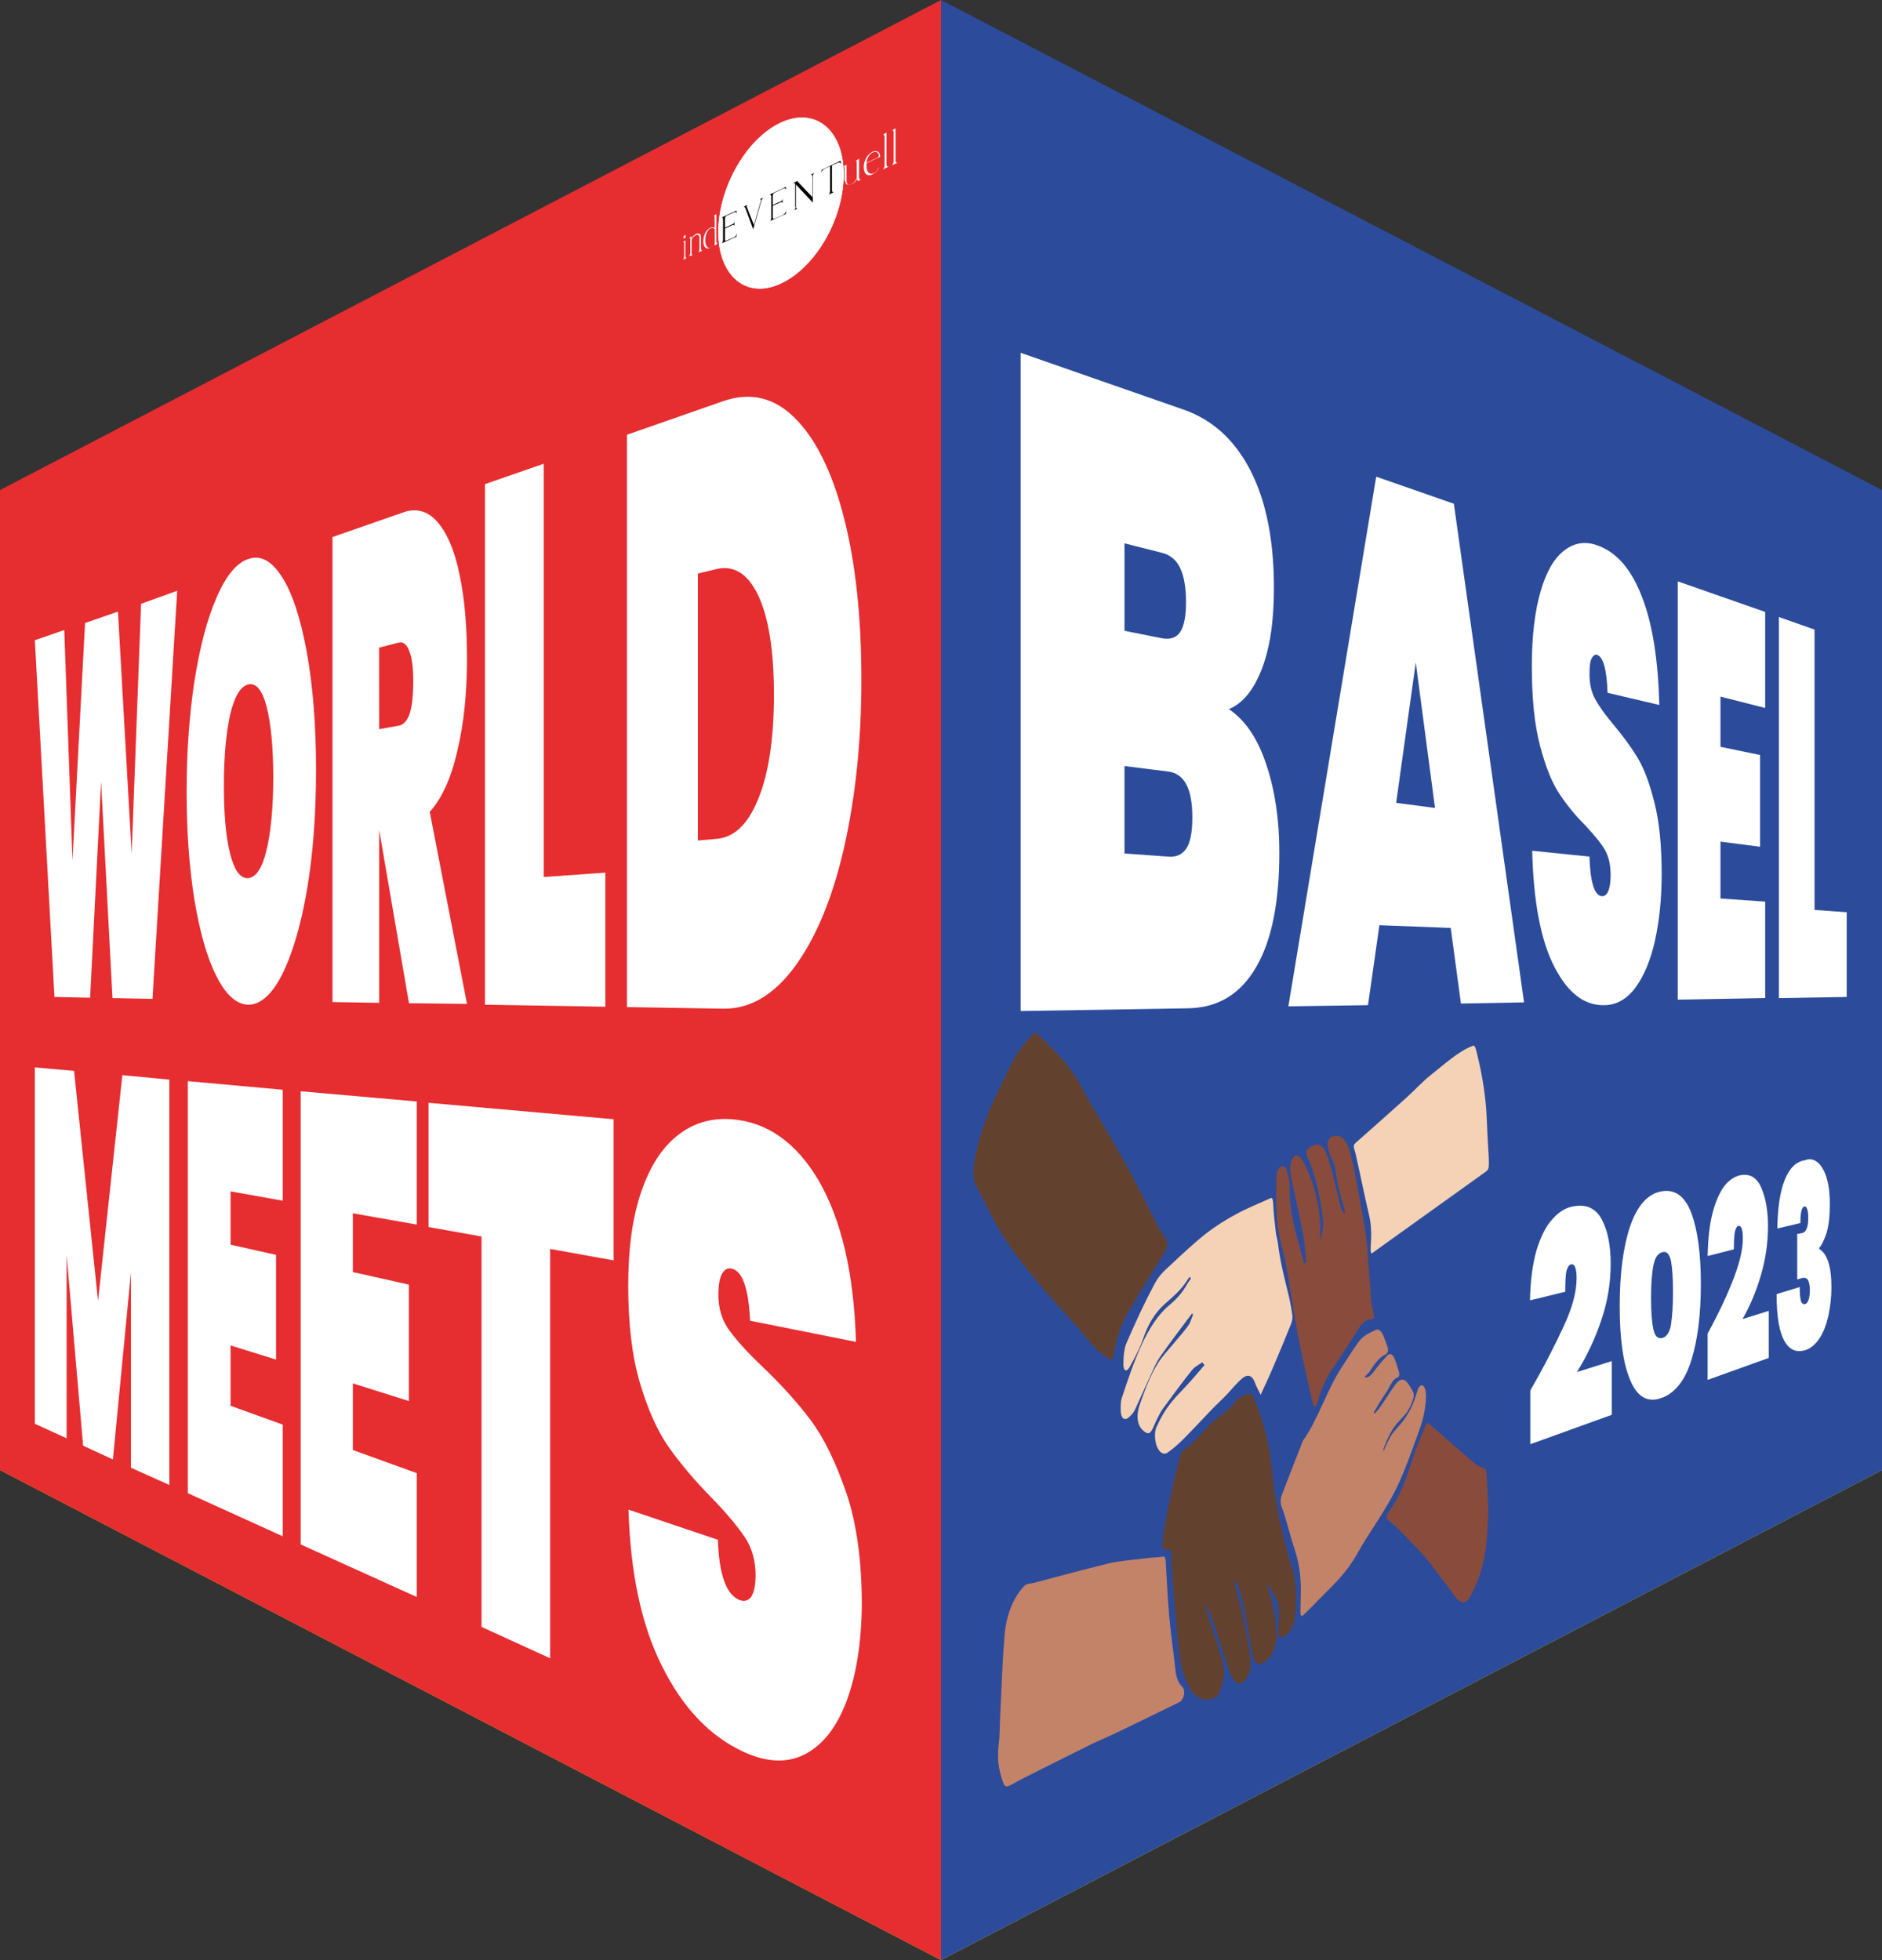 <?xml version="1.0" encoding="utf-8"?>
<!-- Generator: Adobe Illustrator 27.2.0, SVG Export Plug-In . SVG Version: 6.00 Build 0)  -->
<svg version="1.1" id="Ebene_1" xmlns="http://www.w3.org/2000/svg" xmlns:xlink="http://www.w3.org/1999/xlink" x="0px" y="0px"
	 viewBox="0 0 295.48 307.79" style="enable-background:new 0 0 295.48 307.79;" xml:space="preserve">
<rect x="0" y="0" width="295.48" height="307.79" fill="#333333" stroke="none"/>
<style type="text/css">
	.st0{fill:#F4E600;}
	.st1{fill:#2C4C9B;}
	.st2{fill:#E62D30;}
	.st3{fill:#63412F;}
	.st4{fill:#C38369;}
	.st5{fill:#F5D2B6;}
	.st6{fill:#894B3C;}
	.st7{fill:#FFFFFF;}
	.st8{fill:#020203;}
</style>
<g>
	<g id="Ebene_4">
		<polygon class="st0" points="295.48,230.84 147.74,204.99 0,230.84 147.74,307.79 		"/>
		<polygon class="st1" points="295.48,230.84 147.74,307.79 147.74,0 295.48,76.95 		"/>
		<polygon class="st2" points="147.74,307.79 0,230.84 0,76.95 147.74,0 		"/>
	</g>
	<g id="Ebene_5">
		<g>
			<path class="st3" d="M189.17,252.08c0.74,2.34,1.48,4.62,2.22,6.96c0.25,0.8,0.49,1.66,0.68,2.52c0.31,1.48-0.12,2.95-0.68,4.31
				c-0.12,0.31-0.37,0.55-0.62,0.68c-1.72,0.8-3.14,0.25-4.25-1.97c-1.11-2.22-1.48-5.11-1.72-8.19c-0.31-3.45-0.62-6.89-0.86-10.4
				c-0.06-0.55,0-1.17,0-1.72c0.06-0.55,0-0.8-0.31-0.86c-1.23-0.18-1.29,0.12-0.92-2.65c0.62-4.06,1.48-7.94,2.46-11.76
				c0.18-0.74,0.43-1.17,0.86-1.48c1.23-0.8,2.34-2.09,3.51-3.39c0.98-1.11,2.09-1.79,3.14-2.71c0.37-0.31,0.74-0.55,1.05-1.05
				c0.68-1.05,1.48-1.23,2.22-1.48c0.37-0.12,0.68,0.12,0.92,0.68c1.35,3.26,2.4,6.77,2.83,11.14c0.55,5.79,1.72,10.9,3.2,15.64
				c0.68,2.22,0.68,4.74,0.43,7.45c-0.18,1.6-0.68,2.34-1.6,3.08c-0.06,0.06-0.18,0.06-0.25,0.12c-0.86,0.25-0.8,0.25-0.74-1.48
				c0.06-1.11,0.06-2.22,0-3.32c0-0.31-0.06-0.62-0.18-0.8c-0.49-0.98-1.05-1.97-1.66-2.77c0.18,0.74,0.37,1.48,0.62,2.15
				c0.43,1.54,0.68,3.26,0.86,5.05c0.25,2.95-0.92,4.86-2.28,5.36c-0.8,0.31-1.23-0.18-1.48-1.54c-0.43-2.28-0.8-4.62-1.23-6.89
				c-0.25-1.29-0.62-2.52-0.98-3.69c-0.12-0.37-0.31-0.55-0.49-0.8c-0.06,0.06-0.06,0.12-0.12,0.18c0.25,0.98,0.49,1.91,0.74,2.89
				c0.74,3.02,1.42,6.03,1.79,9.42c0.12,1.17-0.12,2.09-0.62,2.77s-1.05,1.11-1.54,0.74c-0.43-0.37-0.86-0.98-1.11-1.66
				c-0.92-2.71-1.79-5.6-2.71-8.37c-0.31-0.86-0.74-1.6-1.11-2.4C189.23,251.83,189.23,251.96,189.17,252.08z"/>
			<path class="st4" d="M214.22,216.25c0.55,0.18,0.98-0.25,1.42-0.8c0.68-0.92,1.35-1.72,2.09-2.52c0.43-0.49,0.86-0.37,1.17,0.31
				c0.31,0.68,0.49,1.42,0.74,2.22c0.12,0.37,0,0.8-0.25,0.86c-0.68,0.18-1.11,1.23-1.6,2.09c-0.43,0.68-0.86,1.29-1.29,1.97
				c-0.25,0.43-0.49,0.92-0.8,1.35c0,0.12,0.06,0.18,0.06,0.31c0.25-0.31,0.55-0.55,0.8-0.92c0.86-1.17,1.6-2.46,2.46-3.63
				c0.74-1.05,1.42-1.11,2.03-0.25c0.31,0.43,0.62,0.92,0.86,1.48c0.06,0.12,0.06,0.55,0,0.8c-0.31,1.05-0.74,1.91-1.23,2.52
				c-0.43,0.43-0.8,0.92-1.23,1.35c-0.86,0.92-1.54,2.28-2.15,3.88c-0.06,0.18-0.12,0.37-0.12,0.68c0.25-0.55,0.49-1.17,0.8-1.72
				c0.37-0.86,0.86-1.42,1.35-1.97c1.17-1.29,2.28-2.77,3.02-5.29c0.06-0.12,0.06-0.25,0.12-0.37c0.18-0.68,0.49-1.17,0.86-1.05
				c0.31,0.12,0.55,0.74,0.55,1.54c0,2.09-0.49,3.94-1.11,5.66c-0.8,2.15-1.54,4.37-2.4,6.4c-0.74,1.79-1.54,3.51-2.46,4.99
				c-1.48,2.59-3.14,4.86-4.68,7.57c-1.91,3.51-4.19,5.42-6.46,7.76c-0.62,0.68-1.29,1.29-1.97,1.97c-0.49,0.55-0.68,0.37-0.62-0.68
				c0-1.05,0.06-2.09,0.06-3.14c0-2.46-0.37-4.49-0.98-6.34c-0.62-1.85-1.11-3.88-1.72-5.79c-0.12-0.43-0.31-0.74-0.43-1.23
				c-0.06-0.37-0.06-0.98,0.06-1.29c1.11-2.95,2.28-5.85,3.39-8.74c2.28-3.14,3.76-7.88,5.85-11.14c0.92-1.42,1.79-2.83,2.71-4.12
				c0.86-1.29,1.91-1.66,2.89-2.15c0.31-0.12,0.68,0.06,0.92,0.43c0.37,0.62,0.62,1.48,0.92,2.28c0.18,0.49,0,0.98-0.25,1.11
				c-0.98,0.43-1.79,1.48-2.59,2.77C214.84,215.64,214.53,215.88,214.22,216.25L214.22,216.25z"/>
			<path class="st3" d="M152.79,184.12c0.06-0.62,0.12-1.35,0.25-2.09c0.8-4.37,2.34-8.06,4.06-11.51c0.86-1.66,1.6-3.45,2.52-4.92
				c0.74-1.23,1.66-2.22,2.52-3.2c0.18-0.18,0.62-0.25,0.8,0c2.46,2.4,4.86,4.62,6.77,8.13c2.28,4.19,4.68,8,6.89,12
				c1.79,3.2,3.39,6.53,5.05,9.73c0.37,0.68,0.74,1.35,1.17,1.91c0.62,0.92,0.62,1.48,0,2.52c-1.79,2.95-3.63,5.85-5.42,8.93
				c-1.05,1.72-1.91,3.69-2.34,6.09c-0.37,2.03-0.37,2.03-1.42,1.35c-1.6-0.98-2.83-2.77-4.25-4.37c-2.09-2.46-4.25-4.68-6.4-7.26
				c-1.91-2.28-3.76-4.62-5.48-7.33c-1.6-2.52-2.95-5.42-4.43-8.25C152.91,185.47,152.91,184.8,152.79,184.12L152.79,184.12z"/>
			<path class="st5" d="M188.8,213.91c-0.55,0.37-1.11,0.62-1.6,1.17c-1.54,1.91-3.02,3.94-4.56,6.03c-0.62,0.86-1.11,1.97-1.6,3.08
				c-0.37,0.8-0.68,1.05-1.17,0.74c-1.23-0.74-1.66-2.34-0.86-4.56c0.92-2.59,1.91-5.23,3.32-7.08c0.8-1.05,1.66-1.97,2.46-2.95
				c0.62-0.74,1.23-1.42,1.79-2.22c0.31-0.43,0.49-1.11,0.74-1.72c-0.06-0.06-0.06-0.12-0.12-0.12c-0.06,0.06-0.12,0-0.12,0.06
				c-1.6,2.15-3.26,4.31-4.86,6.59c-0.43,0.62-0.86,1.42-1.23,2.28c-0.92,2.03-1.91,4.19-2.83,6.22c-0.25,0.49-0.62,0.86-0.98,1.17
				c-0.68,0.55-1.23,0.06-1.23-1.23c0-0.62,0-1.35,0.18-1.85c1.91-5.79,3.88-11.51,7.33-14.47c1.11-0.92,2.09-1.91,2.95-3.45
				c0.18-0.31,0.37-0.55,0.55-0.8c-0.06-0.12-0.06-0.18-0.12-0.31c-0.12,0.12-0.18,0.12-0.25,0.25c-1.11,1.85-2.46,2.89-3.82,4.12
				c-1.35,1.23-2.46,2.89-3.32,5.42c-0.55,1.6-1.35,3.02-2.09,4.37c-0.49,0.92-1.05,0.62-0.98-0.62c0-1.05,0.12-2.34,0.49-3.14
				c1.35-3.14,2.77-6.22,4.31-9.11c0.62-1.23,1.48-2.15,2.34-2.89c1.97-1.85,3.88-3.63,5.79-5.17c1.6-1.23,3.2-2.22,4.8-3.08
				c1.79-0.98,3.57-1.66,5.29-2.46c0.37-0.18,0.43,0.06,0.49,0.8c0.06,1.54,0.25,3.08,0.43,4.62c0.06,0.55,0.25,1.05,0.31,1.54
				c0.37,3.14,1.11,5.85,1.79,8.68c0.18,0.86,0.37,1.79,0.49,2.77c0.06,0.37-0.06,0.86-0.18,1.23c-0.92,2.28-1.85,4.56-2.83,6.83
				c-0.55,1.35-1.23,2.71-1.97,4.37c-0.37-0.74-0.68-1.29-0.92-1.97c-0.49-1.23-1.23-1.23-1.97-0.62c-0.8,0.68-1.6,1.66-2.4,2.52
				c-0.86,0.92-1.79,1.72-2.65,2.65c-1.42,1.48-2.83,3.02-4.31,4.49c-0.74,0.74-1.6,1.48-2.4,2.03c-1.11,0.68-2.15-1.23-1.91-3.32
				c0.06-0.37,0.18-0.74,0.37-1.05c1.17-2.65,2.71-4.25,4.25-5.85c1.05-1.11,2.09-2.34,3.14-3.57
				C188.86,214.16,188.86,214.04,188.8,213.91z"/>
			<path class="st5" d="M233.74,181.78c0.06,1.72,0,1.85-0.49,2.22c-5.42,3.88-11.14,8-17.17,12.31c-0.06,0.06-0.12,0.12-0.25,0.18
				c-0.62,0.55-0.68,0.37-0.62-0.92c0-0.37,0.06-0.68,0.06-0.98c0.06-1.42-0.06-2.71-0.37-4c-0.68-2.89-1.29-5.97-1.97-8.99
				c-0.06-0.25-0.12-0.55-0.18-0.74c-0.31-0.98-0.31-1.05,0.25-1.54c2.71-2.4,5.29-4.68,7.88-7.02c1.23-1.11,2.4-2.4,3.63-3.39
				c2.28-1.79,4.43-3.82,6.71-4.68c0.25-0.12,0.37,0.12,0.49,0.49c0.8,3.08,1.42,6.34,1.66,9.91
				C233.49,177.29,233.61,179.81,233.74,181.78z"/>
			<path class="st4" d="M171.62,273.75c-3.63,1.79-7.26,3.63-11.08,5.54c-0.74,0.37-1.48,0.86-2.22,1.17
				c-0.25,0.12-0.62,0-0.74-0.31c-0.62-1.72-1.11-3.57-0.8-6.03c0.25-1.97,0.18-3.94,0.31-5.91c0.18-3.76,0.31-7.51,0.62-11.27
				c0.25-3.26,1.29-5.91,3.02-7.82c0.43-0.49,1.05-0.43,1.54-0.55c3.94-1.05,7.82-2.09,11.57-3.02c2.09-0.49,4.12-0.62,6.09-0.86
				c0.86-0.12,1.72-0.12,2.59-0.25c0.31-0.06,0.43,0.06,0.49,0.62c0.18,2.89,0.31,5.79,0.55,8.62c0.25,2.89,0.68,5.66,0.98,8.5
				c0.12,1.17,0.43,2.03,0.98,2.59c0.25,0.25,0.49,0.55,0.37,1.35c-0.18,0.8-0.49,1.05-0.86,1.23c-3.32,1.6-6.77,3.32-10.28,4.99
				C173.72,272.83,172.67,273.26,171.62,273.75L171.62,273.75z"/>
			<path class="st6" d="M205.05,198.22c-0.12-1.42-0.18-2.89-0.43-4.25c-0.55-2.95-1.23-5.91-1.85-8.86
				c-0.06-0.37-0.12-0.8-0.18-1.17c-0.12-0.74,0-1.35,0.25-1.85c0.31-0.55,0.68-0.86,1.05-0.55c0.31,0.25,0.62,0.62,0.86,1.11
				c1.23,2.4,2.09,5.17,2.46,8.56c0.12,0.92,0.06,1.91,0.06,2.83c0,0.18,0,0.37,0,0.8c0.43-1.42,0.62-2.65,0.37-3.94
				c-0.49-3.32-1.11-6.46-2.28-9.05c-0.37-0.86-0.31-1.35,0.31-1.72c1.35-0.8,2.09-0.49,2.83,1.72c0.55,1.6,0.92,3.39,1.35,5.05
				c0.25,0.92,0.43,1.91,0.68,2.77c0.12,0.37,0.31,0.55,0.49,0.86c0.06-0.06,0.06-0.12,0.12-0.18c-0.06-0.25-0.06-0.62-0.12-0.8
				c-0.62-1.79-1.05-3.69-1.35-5.85c-0.12-1.05-0.68-1.79-0.98-2.71c-0.12-0.43-0.25-0.98-0.25-1.42c0.06-0.74,0.43-0.98,0.74-1.11
				c1.48-0.55,2.4,0.74,2.95,3.14c0.43,1.66,0.74,3.32,1.05,5.05c0.43,2.34,0.86,4.68,1.23,7.08c0.25,1.48,0.31,3.02,0.43,4.56
				c0.18,2.15,0.31,4.31,0.49,6.4c0.06,0.55,0.25,0.98,0.31,1.54c0.06,0.25,0.06,0.49,0.06,0.74c-0.12,0.06-0.25,0.18-0.31,0.18
				c-0.74-0.06-1.48,0.49-2.09,1.48c-1.35,2.09-2.71,4.31-4.12,6.34c-0.86,1.29-1.6,2.77-2.15,4.62c-0.49,1.66-0.68,1.79-1.05,0.18
				c-0.74-3.2-1.48-6.46-2.15-9.85c-0.68-3.57-1.17-7.26-1.85-10.9c-0.25-1.48-0.62-2.89-0.98-4.37c-0.62-2.46-0.62-5.17-0.62-7.88
				c0-0.55,0-1.11,0-1.6c0.06-0.8,0.18-1.6,0.62-1.91c0.43-0.31,0.8-0.12,1.05,0.62c0.18,0.62,0.43,1.42,0.43,2.15
				c-0.12,3.76,0.74,6.71,1.54,9.66c0.25,0.92,0.49,1.85,0.74,2.77C204.93,198.22,204.99,198.22,205.05,198.22L205.05,198.22z"/>
			<path class="st6" d="M233.67,237.12c-0.06,1.79-0.12,3.57-0.31,5.29c-0.25,2.4-0.8,4.56-1.66,6.46
				c-0.12,0.31-0.31,0.62-0.43,0.98c-0.92,1.97-1.66,2.22-2.59,1.11c-0.37-0.43-0.74-0.98-1.11-1.48c-1.29-1.66-2.59-3.51-3.94-5.11
				c-1.29-1.48-2.65-2.77-3.94-4.12c-0.62-0.62-1.23-1.11-1.85-1.66c-0.12-0.06-0.12-0.31-0.18-0.43c0.12-0.18,0.18-0.31,0.25-0.49
				c0.55-0.92,1.11-1.66,1.6-2.65c1.29-2.46,2.09-5.72,3.2-8.5c0.37-0.92,0.74-1.79,1.11-2.71c0.18-0.43,0.37-0.43,0.55-0.25
				c2.46,2.15,4.86,4.31,7.2,6.28c0.43,0.37,0.92,0.55,1.35,0.62c0.31,0.12,0.43,0.37,0.49,1.05
				C233.49,233.37,233.61,235.28,233.67,237.12z"/>
		</g>
	</g>
	<g id="Ebene_6">
		<path class="st7" d="M122.07,19.51c-5.29,2.83-9.3,10.34-9.3,16.93s4.06,10.4,9.3,8.31c5.6-2.22,10.4-10.03,10.4-17.42
			C132.41,20.01,127.61,16.56,122.07,19.51"/>
		<path class="st7" d="M122.07,19.51c-5.29,2.83-9.3,10.34-9.3,16.93s4.06,10.4,9.3,8.31c5.6-2.22,10.4-10.03,10.4-17.42
			C132.41,20.01,127.61,16.56,122.07,19.51"/>
		<path class="st7" d="M107.85,40.51c-0.12,0.06-0.25-0.06-0.25-0.31v-2.46l-0.37,0.25c0.12-0.06,0.18,0.06,0.18,0.18v2.09
			c0,0.31-0.12,0.49-0.25,0.55L107.85,40.51z M107.3,37.3c0,0.12,0.06,0.18,0.18,0.12c0.06-0.06,0.18-0.18,0.18-0.31
			s-0.06-0.18-0.18-0.18C107.42,37,107.3,37.18,107.3,37.3z"/>
		<path class="st7" d="M108.83,40.07c-0.12,0.06-0.25-0.06-0.25-0.31v-2.03c0.06-0.37,0.43-0.68,0.68-0.8
			c0.31-0.12,0.55-0.06,0.55,0.49v1.72c0,0.31-0.12,0.49-0.25,0.55l0.74-0.37c-0.12,0.06-0.25-0.06-0.25-0.31v-1.79
			c0-0.55-0.37-0.62-0.74-0.49c-0.25,0.12-0.55,0.37-0.74,0.74v-0.37l-0.37,0.25c0.12-0.06,0.18,0.06,0.18,0.18v2.15
			c0,0.31-0.12,0.49-0.25,0.55L108.83,40.07z"/>
		<path class="st7" d="M110.74,37.74c0-1.05,0.43-1.72,0.86-1.91c0.25-0.12,0.49,0,0.62,0.18v2.03c-0.18,0.43-0.43,0.74-0.68,0.86
			C111.17,39.03,110.74,38.72,110.74,37.74z M112.22,38.6l0.49-0.43c-0.18,0.06-0.25,0-0.25-0.37v-4.19l-0.43,0.31
			c0.12-0.06,0.18,0.06,0.18,0.18v1.72c-0.18-0.18-0.43-0.18-0.68-0.06c-0.68,0.31-1.05,1.11-1.11,2.09c0,1.05,0.49,1.29,0.98,1.11
			c0.31-0.12,0.62-0.43,0.8-0.86L112.22,38.6L112.22,38.6z"/>
		<path class="st8" d="M115.73,36.44L115.73,36.44L115.73,36.44z M115.73,36.44L115.73,36.44L115.73,36.44z M114.01,37.8
			c-0.12,0.06-0.18,0-0.18-0.25v-1.66l1.17-0.55c0.18-0.06,0.31,0,0.31,0.18v-0.8c0,0.25-0.12,0.43-0.31,0.49l-1.17,0.55v-1.42
			c0-0.25,0.12-0.37,0.18-0.43l1.17-0.55c0.37-0.18,0.49,0,0.55,0.25l-0.12-0.55l-2.34,1.11c0.12-0.06,0.25,0,0.25,0.31v3.2
			c0,0.25-0.12,0.49-0.25,0.55l2.34-1.05l0.12-0.68c-0.06,0.31-0.18,0.62-0.55,0.8L114.01,37.8z"/>
		<path class="st8" d="M116.71,32.5c0.12-0.06,0.25,0,0.31,0.18l1.23,3.32l1.29-4.49c0.06-0.25,0.25-0.43,0.31-0.49l-0.55,0.25
			c0.06,0,0.18,0,0.18,0.18l-1.11,3.88l-1.11-2.83l0,0c-0.06-0.18,0.06-0.37,0.12-0.37L116.71,32.5z"/>
		<path class="st8" d="M123.42,32.93L123.42,32.93L123.42,32.93z M123.42,32.93L123.42,32.93L123.42,32.93z M121.58,34.35
			c-0.12,0.06-0.25,0-0.25-0.25v-1.79l1.23-0.55c0.18-0.06,0.31,0,0.31,0.18v-0.8c0,0.25-0.12,0.43-0.31,0.49l-1.23,0.55v-1.42
			c0-0.25,0.12-0.43,0.25-0.49l1.29-0.62c0.37-0.18,0.55-0.06,0.62,0.25l-0.12-0.55l-2.59,1.23c0.12-0.06,0.31,0,0.31,0.31v3.32
			c0,0.31-0.12,0.49-0.31,0.55l2.59-1.17l0.12-0.68c-0.06,0.37-0.25,0.68-0.62,0.86L121.58,34.35z"/>
		<path class="st8" d="M124.9,32.5c0,0.31-0.12,0.49-0.31,0.55l0.68-0.31c-0.18,0.06-0.31,0-0.31-0.31v-3.45l2.65,2.83v-4.06l0,0
			c0-0.31,0.12-0.55,0.31-0.62l-0.68,0.31c0.18-0.06,0.31,0,0.31,0.31v3.2l-2.4-2.52l-0.74,0.37c0.18-0.06,0.31-0.12,0.43,0.06v3.63
			H124.9z"/>
		<path class="st8" d="M132.1,25.85L132.1,25.85L132.1,25.85z M128.84,27.39c0.06-0.37,0.25-0.68,0.68-0.92l0.8-0.37v3.88
			c0,0.31-0.12,0.55-0.31,0.62l0.92-0.43c-0.18,0.06-0.31,0-0.31-0.31v-3.88l0.8-0.37c0.43-0.18,0.62-0.06,0.68,0.25l-0.12-0.62
			l-2.95,1.42L128.84,27.39z"/>
		<path class="st7" d="M132.72,28.44c0,0.62,0.49,0.68,0.98,0.49c0.37-0.18,0.74-0.49,0.92-0.86v0.12c0,0.25,0.12,0.25,0.25,0.18
			c0.12-0.06,0.31-0.18,0.37-0.31c-0.06,0.06-0.12,0.12-0.18,0.12c-0.12,0.06-0.18-0.06-0.18-0.37v-2.89l-0.55,0.37
			c0.12-0.06,0.18,0.06,0.18,0.25v2.4v0.06c-0.12,0.37-0.49,0.74-0.86,0.92c-0.37,0.18-0.74,0.12-0.74-0.55v-2.52l-0.49,0.31
			c0.12-0.06,0.18,0.06,0.18,0.25v2.03L132.72,28.44L132.72,28.44z"/>
		<path class="st7" d="M137.03,23.95c0.31-0.18,0.74-0.12,0.92,0.25c0.06,0.18,0.06,0.43-0.18,0.55l-1.72,0.8
			C136.11,24.87,136.47,24.19,137.03,23.95z M135.61,26.22c0,1.23,0.68,1.48,1.35,1.17c0.37-0.18,0.8-0.55,1.05-1.05
			c0.06-0.06,0-0.06,0-0.06c-0.25,0.43-0.55,0.8-0.86,0.92c-0.55,0.25-1.11-0.06-1.11-1.17c0-0.12,0-0.31,0.06-0.43l2.09-0.98
			c0-0.86-0.62-1.05-1.17-0.8C136.11,24.25,135.61,25.3,135.61,26.22z"/>
		<path class="st7" d="M139.55,26.16c-0.18,0.06-0.37,0-0.37-0.37v-4.99l-0.55,0.37c0.12-0.06,0.25,0.06,0.25,0.25v4.56
			c0,0.31-0.18,0.62-0.37,0.68L139.55,26.16z"/>
		<path class="st7" d="M140.97,25.55c-0.18,0.06-0.37,0-0.37-0.37v-5.05l-0.55,0.37c0.18-0.06,0.25,0.06,0.25,0.25v4.56
			c0,0.31-0.18,0.62-0.37,0.68L140.97,25.55z"/>
	</g>
	<g>
		<path class="st7" d="M26.59,169.53v63.65l-6.03-2.71v-30.66l-2.83,29.36l-4.68-2.15l-2.59-29.98v28.81l-4.99-2.28v-55.96
			l6.16,0.55l3.76,36.13l3.82-35.46L26.59,169.53z"/>
		<path class="st7" d="M36.2,187.08v8.37l7.14,1.6v16.44l-7.14-2.22v9.48l8.19,2.95v17.54l-14.9-6.77v-64.7l14.9,1.35v17.42
			L36.2,187.08z"/>
		<path class="st7" d="M55.4,190.52v9.23l8.8,1.97v18.28l-8.8-2.77v10.46l10.03,3.63v19.45l-18.22-8.25v-71.16l18.22,1.6v19.33
			L55.4,190.52z"/>
		<path class="st7" d="M96.34,175.75v22.16l-9.97-1.79v64.27l-10.77-4.92v-61.31l-8.31-1.48v-19.51L96.34,175.75z"/>
		<path class="st7" d="M132.9,267.16c-1.54,4.06-3.69,6.83-6.53,8.31c-2.77,1.42-5.97,1.29-9.6-0.37
			c-5.36-2.46-9.66-7.02-12.93-13.67c-3.2-6.46-4.86-14.53-5.17-24.38l14.04,4.74c0.18,5.54,1.35,8.68,3.45,9.48
			c0.74,0.25,1.35,0.06,1.79-0.55c0.43-0.68,0.68-1.79,0.68-3.32c0-2.28-0.55-4.31-1.66-5.97c-1.11-1.66-2.83-3.76-5.23-6.22
			c-2.77-2.83-4.99-5.48-6.77-8c-1.72-2.46-3.26-5.85-4.49-10.03c-1.23-4.12-1.85-9.23-1.85-15.33c0-5.85,0.68-10.71,2.03-14.65
			c1.35-4,3.26-6.96,5.66-8.86c2.46-1.97,5.29-2.83,8.56-2.59c5.54,0.43,10.1,3.63,13.6,9.54c3.57,6.09,5.6,14.59,5.91,25.42
			l-16.62-3.32c-0.25-5.17-1.23-7.88-2.95-8.19c-0.62-0.12-1.11,0.18-1.48,0.86c-0.37,0.68-0.55,1.79-0.55,3.32
			c0,2.03,0.55,3.88,1.6,5.36c1.11,1.54,2.77,3.45,5.17,5.72c3.02,2.89,5.6,5.72,7.69,8.5c2.09,2.77,3.94,6.59,5.6,11.39
			c1.66,4.86,2.46,10.83,2.46,17.73C135.24,257.99,134.44,263.04,132.9,267.16z"/>
	</g>
	<g>
		<path class="st7" d="M27.82,92.77l-3.88,64.08l-6.28-0.12l-1.79-33.98l-1.72,33.92l-5.6-0.12l-3.08-56.02l4.62-1.6l1.29,36.2
			l1.97-37.3l5.17-1.79l2.15,37.98l1.48-39.21L27.82,92.77z"/>
		<path class="st7" d="M44.2,90.49c1.66,2.52,2.95,6.46,3.94,11.76c0.98,5.36,1.48,11.57,1.48,18.65s-0.49,13.48-1.48,19.14
			s-2.34,10.03-3.94,13.17c-1.6,3.08-3.39,4.56-5.23,4.56c-1.85-0.06-3.51-1.54-4.99-4.49c-1.48-2.89-2.59-6.89-3.45-11.94
			c-0.8-4.99-1.23-10.65-1.23-16.99c0-6.34,0.43-12.13,1.23-17.42c0.86-5.36,1.97-9.66,3.45-13.05c1.48-3.45,3.14-5.48,4.99-6.09
			C40.87,87.1,42.6,88.03,44.2,90.49z M36.13,112.22c-0.62,2.83-0.98,6.53-0.98,11.14c0,4.56,0.31,8.06,0.98,10.71
			c0.68,2.65,1.6,3.88,2.83,3.82c1.23-0.12,2.22-1.54,2.89-4.43c0.68-2.83,1.05-6.65,1.05-11.39c0-4.8-0.37-8.5-1.05-11.14
			c-0.68-2.59-1.66-3.76-2.89-3.45C37.74,107.79,36.81,109.39,36.13,112.22z"/>
		<path class="st7" d="M64.21,157.53l-4.68-27.21v27.15l-7.33-0.12V84.33l11.14-3.88c2.03-0.74,3.88-0.18,5.36,1.54
			c1.54,1.79,2.71,4.56,3.45,8.25c0.8,3.76,1.17,8.13,1.17,13.17c0,5.42-0.49,10.28-1.54,14.59c-0.98,4.31-2.46,7.45-4.31,9.48
			l5.85,30.16L64.21,157.53z M59.53,114.5l3.08-0.55c0.74-0.12,1.35-0.8,1.72-1.91c0.37-1.11,0.55-2.83,0.55-5.11
			c0-2.03-0.18-3.63-0.62-4.68c-0.37-1.05-0.98-1.54-1.66-1.35l-3.08,0.8L59.53,114.5L59.53,114.5z"/>
		<path class="st7" d="M85.38,137.71l9.66-0.68v21.05l-18.9-0.31V76.02l9.23-3.2V137.71z"/>
		<path class="st7" d="M132.41,133.58c-1.85,7.88-4.49,14.04-7.82,18.47c-3.26,4.31-6.96,6.4-11.02,6.34l-15.14-0.25V68.27
			l15.14-5.29c4.12-1.42,7.82-0.62,11.02,2.46c3.32,3.2,5.97,8.37,7.82,15.51c1.91,7.26,2.83,15.88,2.83,25.85
			C135.24,116.65,134.26,125.58,132.41,133.58z M118.99,125.58c1.66-3.94,2.52-9.48,2.52-16.5c0-7.02-0.86-12.25-2.52-15.7
			c-1.66-3.39-3.88-4.68-6.59-4l-2.83,0.68v41.92l2.83-0.25C115.18,131.55,117.39,129.52,118.99,125.58z"/>
	</g>
	<g>
		<path class="st7" d="M198.83,120.1c1.35,4.06,2.03,8.62,2.03,13.73c0,7.76-1.17,13.73-3.57,17.91c-2.46,4.31-6.03,6.53-10.83,6.59
			l-26.22,0.43V55.4l25.61,8.93c4.56,1.6,8.06,4.8,10.53,9.66c2.4,4.74,3.63,10.83,3.63,18.34c0,5.17-0.62,9.42-1.91,12.74
			c-1.29,3.32-3.02,5.42-5.17,6.28C195.51,113.08,197.48,115.98,198.83,120.1z M176.55,99.05l5.85,1.17
			c1.29,0.25,2.28-0.06,2.89-0.98c0.62-0.92,0.92-2.52,0.92-4.68c0-2.28-0.31-4.06-0.92-5.36s-1.6-2.09-2.89-2.4l-5.85-1.48V99.05z
			 M186.28,133.21c0.62-0.98,0.92-2.59,0.92-4.86c0-4.49-1.23-6.89-3.82-7.2l-6.83-0.86v13.73l6.83,0.49
			C184.67,134.63,185.6,134.2,186.28,133.21z"/>
		<path class="st7" d="M227.77,145.71l-11.2-0.43l-1.79,12.56l-12.5,0.18l13.79-83.17l12.19,4.25l11.02,78.3l-9.91,0.18
			L227.77,145.71z M225.3,126.87l-3.02-22.84l-3.08,22.04L225.3,126.87z"/>
		<path class="st7" d="M259.84,147.68c-0.68,3.08-1.72,5.54-3.02,7.33c-1.35,1.85-3.02,2.83-4.99,2.83
			c-3.08,0.06-5.66-1.91-7.76-5.97c-2.15-4.12-3.32-10.28-3.51-18.28l8.99,0.92c0.12,4.06,0.8,6.16,1.97,6.22
			c0.43,0,0.74-0.25,0.98-0.8c0.25-0.55,0.37-1.42,0.37-2.52c0-1.66-0.31-2.95-0.92-4s-1.6-2.22-2.95-3.69
			c-1.66-1.66-3.08-3.39-4.19-5.11c-1.17-1.72-2.15-4.25-3.02-7.51c-0.86-3.26-1.29-7.45-1.29-12.5c0-4.8,0.49-8.74,1.42-11.88
			c0.92-3.08,2.15-5.17,3.76-6.34c1.54-1.17,3.26-1.42,5.11-0.74c3.02,1.05,5.36,3.76,7.02,8.13c1.66,4.25,2.52,9.91,2.71,16.93
			l-8.13-1.91c-0.12-3.69-0.68-5.66-1.66-5.97c-0.31-0.06-0.62,0.12-0.86,0.62c-0.25,0.49-0.31,1.35-0.31,2.46
			c0,1.54,0.31,2.83,0.92,3.94s1.54,2.4,2.83,3.94c1.6,1.91,2.89,3.69,3.88,5.36s1.85,4,2.59,7.02c0.74,2.95,1.11,6.65,1.11,11.14
			C260.88,141.21,260.51,144.66,259.84,147.68z"/>
		<path class="st7" d="M270.12,109.39v7.88l6.22,1.29v14.4l-6.22-0.8v8.93l7.02,0.49v15.14l-13.73,0.25V91.29l13.73,4.8v15.08
			L270.12,109.39z"/>
		<path class="st7" d="M284.89,142.88l5.05,0.37v13.3l-10.65,0.18V96.89l5.6,1.97V142.88z"/>
	</g>
	<g>
		<path class="st7" d="M245.62,208.01c1.29-2.83,1.91-5.23,1.91-7.26c0-1.6-0.31-2.34-0.86-2.22c-0.31,0.06-0.55,0.43-0.74,1.05
			c-0.12,0.62-0.18,1.72-0.18,3.26l-5.54,1.35c0.06-3.14,0.43-5.79,1.05-7.94c0.68-2.15,1.48-3.76,2.52-4.86
			c0.98-1.11,2.09-1.79,3.32-1.97c2.03-0.37,3.51,0.37,4.43,2.15s1.35,4.06,1.35,6.89c0,3.02-0.49,5.97-1.48,8.86
			c-0.98,2.95-2.28,5.66-3.82,8.13l5.48-1.72v8.43l-12.8,4.62v-8.43C242.6,214.28,244.32,210.84,245.62,208.01z"/>
		<path class="st7" d="M254.3,205.11c0-5.11,0.55-9.36,1.66-12.62c1.11-3.2,2.77-5.05,4.92-5.42c2.15-0.37,3.69,0.8,4.68,3.45
			c0.98,2.65,1.48,6.34,1.48,11.08c0,4.8-0.49,8.74-1.48,11.94c-0.98,3.2-2.59,5.23-4.68,5.97c-2.15,0.8-3.82-0.12-4.92-2.77
			C254.85,214.16,254.3,210.28,254.3,205.11z M262.67,202.9c0-2.15-0.12-3.76-0.31-4.86c-0.25-1.11-0.68-1.6-1.35-1.42
			c-0.74,0.18-1.17,0.86-1.42,2.09c-0.25,1.23-0.37,2.95-0.37,5.11s0.12,3.82,0.37,4.92c0.25,1.11,0.68,1.54,1.42,1.35
			c0.68-0.18,1.17-0.92,1.35-2.15C262.55,206.65,262.67,204.99,262.67,202.9z"/>
		<path class="st7" d="M272.21,200.68c0.92-2.4,1.42-4.49,1.42-6.22c0-1.42-0.25-2.03-0.68-1.97c-0.25,0.06-0.43,0.37-0.55,0.86
			c-0.12,0.49-0.18,1.48-0.18,2.83l-4.12,1.05c0.06-2.71,0.31-4.99,0.8-6.83c0.49-1.85,1.11-3.2,1.85-4.19
			c0.74-0.92,1.6-1.48,2.46-1.66c1.54-0.31,2.65,0.37,3.32,1.97c0.68,1.54,1.05,3.57,1.05,6.03c0,2.59-0.37,5.17-1.11,7.69
			c-0.74,2.52-1.72,4.86-2.89,6.89l4.12-1.29v7.39l-9.6,3.45v-7.26C269.93,206.04,271.29,203.14,272.21,200.68z"/>
		<path class="st7" d="M285.51,182.64c0.62,0.62,1.05,1.48,1.35,2.59c0.31,1.11,0.43,2.46,0.43,3.94c0,1.79-0.18,3.26-0.49,4.37
			c-0.37,1.11-0.74,1.91-1.17,2.4v0.18c1.29,0.8,1.91,2.83,1.91,5.97c0,1.66-0.18,3.14-0.49,4.56c-0.31,1.35-0.74,2.52-1.35,3.45
			s-1.29,1.54-2.09,1.85c-1.42,0.49-2.59,0.12-3.39-1.29c-0.86-1.42-1.29-3.88-1.29-7.45l3.63-1.11c0,0.98,0.06,1.66,0.18,2.15
			c0.12,0.43,0.37,0.62,0.74,0.49c0.18-0.06,0.37-0.31,0.49-0.68c0.12-0.37,0.18-0.86,0.18-1.48c0-0.74-0.12-1.29-0.31-1.6
			c-0.18-0.31-0.55-0.43-1.05-0.25l-0.62,0.18v-7.14l0.62-0.12c0.74-0.06,1.11-0.86,1.11-2.4c0-0.68-0.06-1.11-0.18-1.42
			c-0.12-0.31-0.25-0.43-0.43-0.37c-0.43,0.06-0.62,0.98-0.62,2.59l-3.63,0.86c0.06-3.26,0.43-5.79,1.17-7.63s1.79-2.89,3.14-3.08
			C284.21,181.84,284.89,182.09,285.51,182.64z"/>
	</g>
</g>
</svg>
